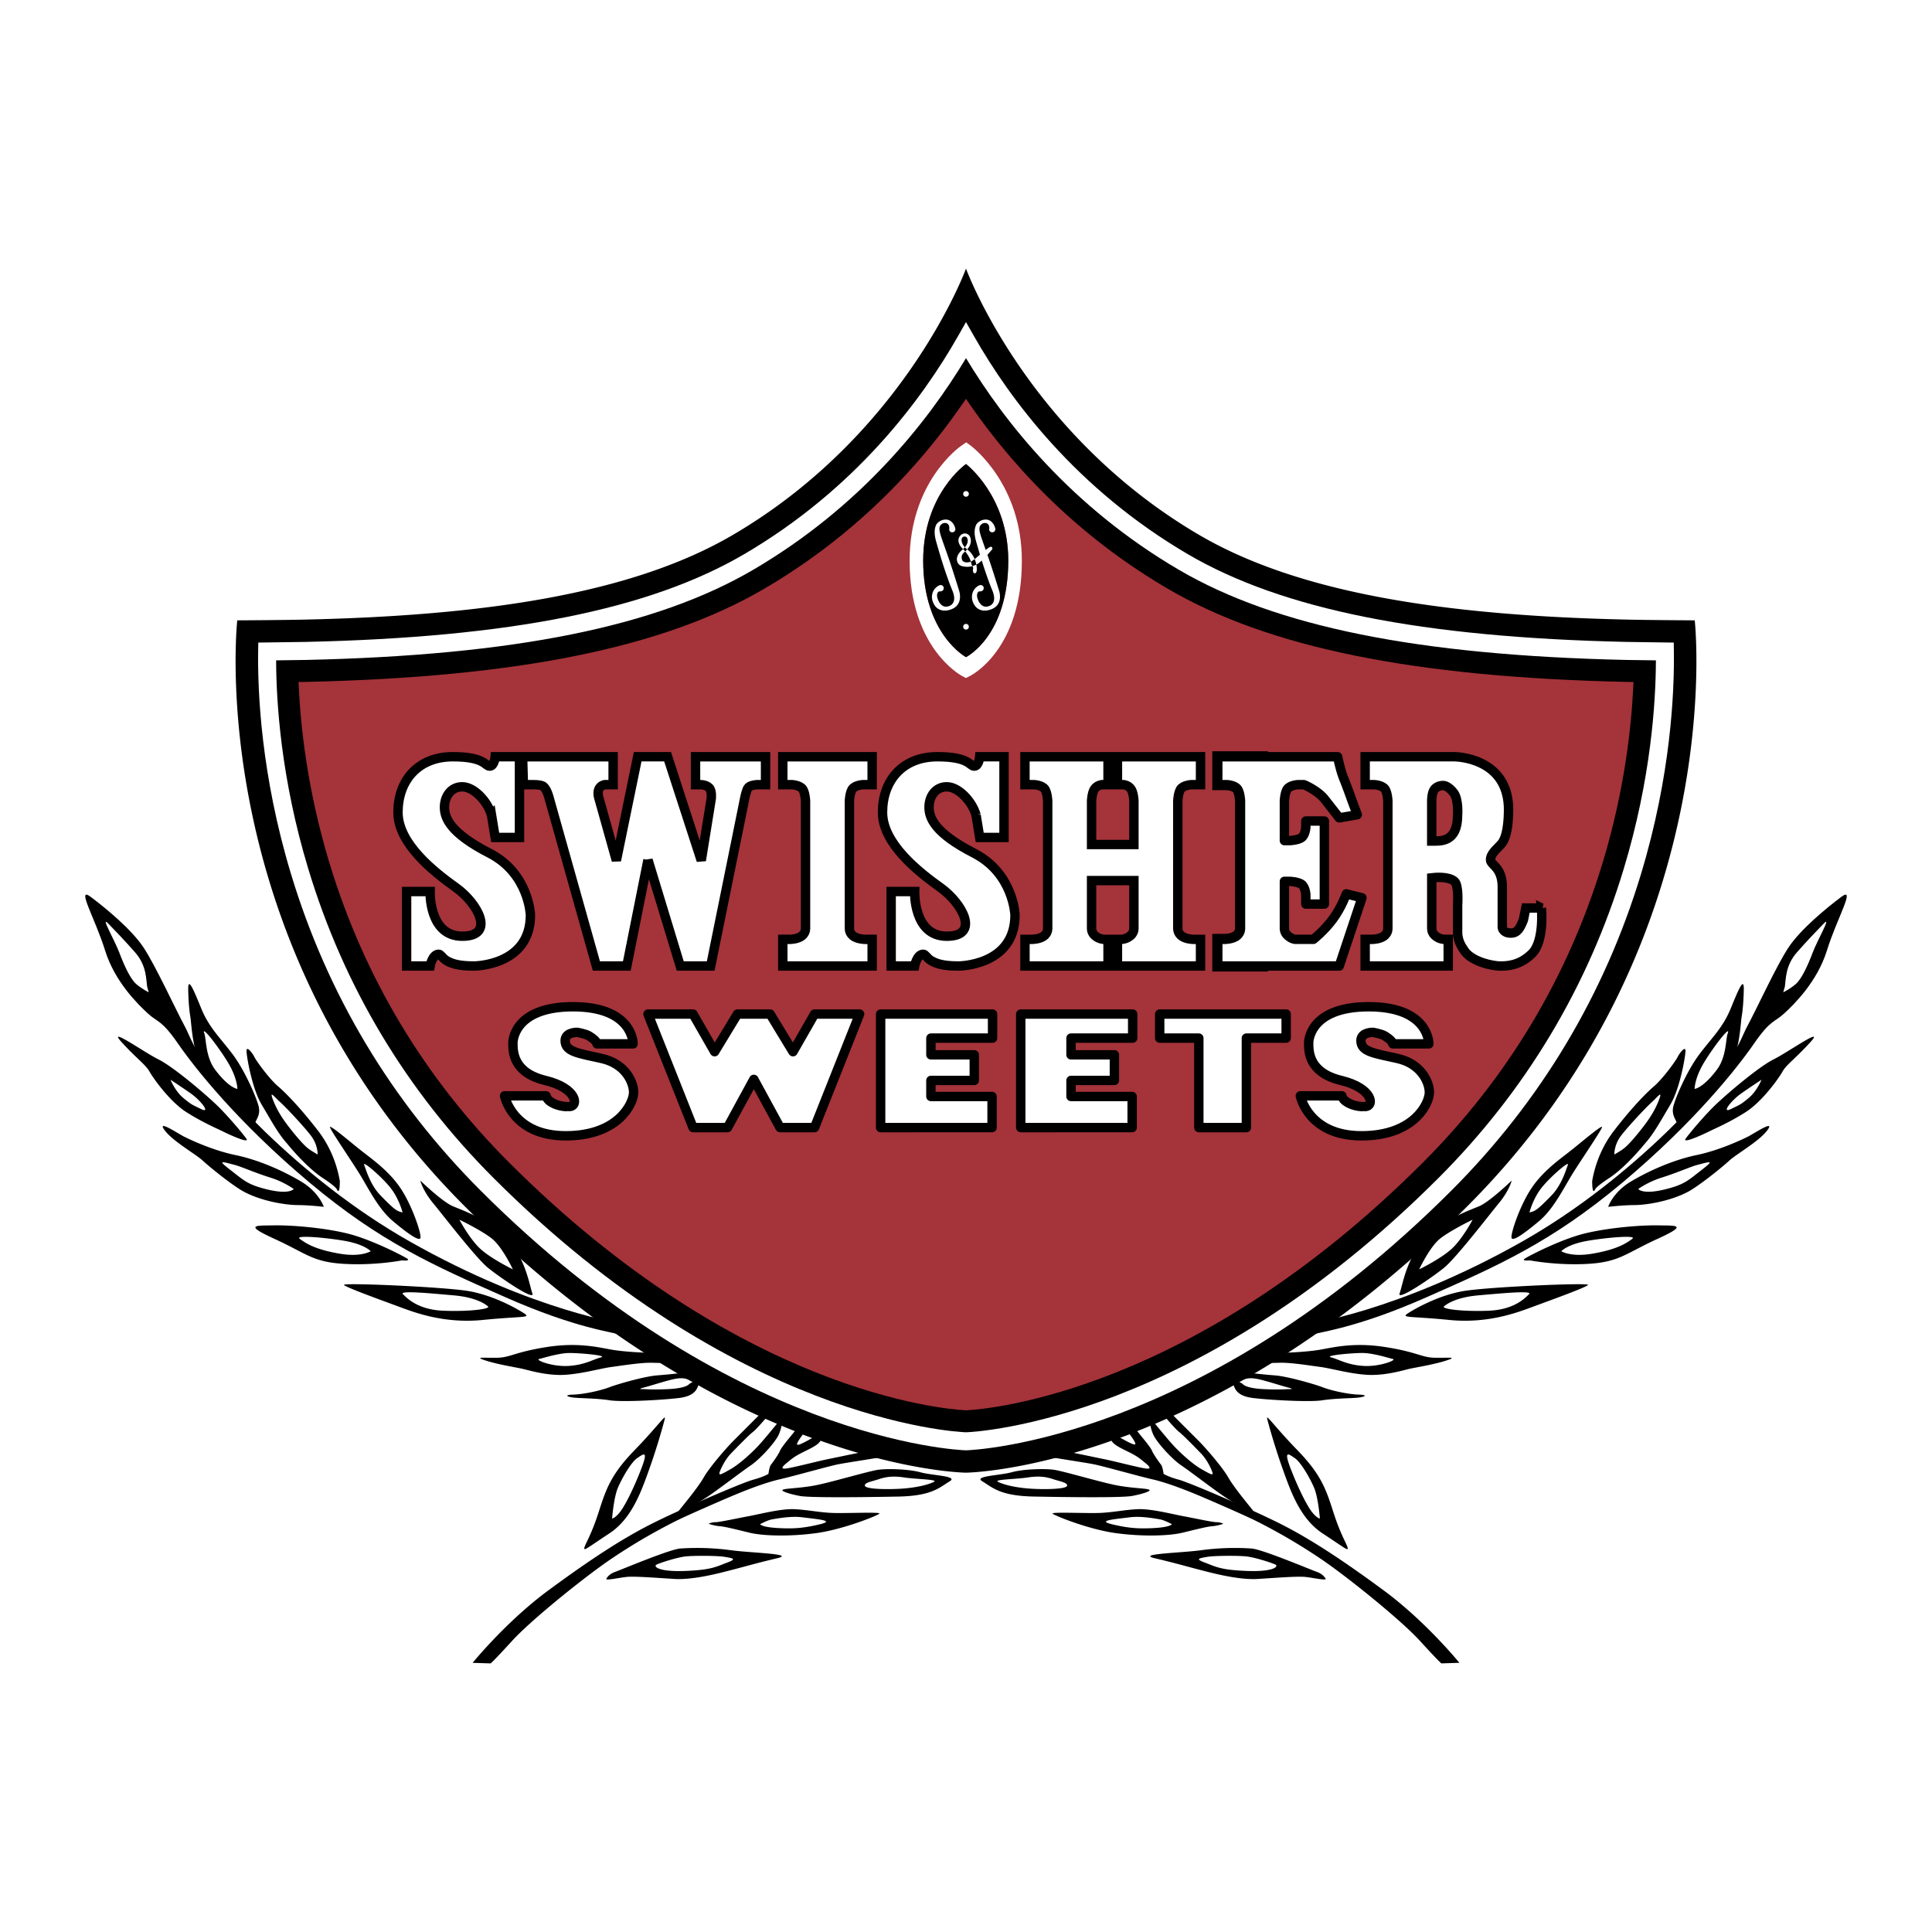 <svg xmlns="http://www.w3.org/2000/svg" width="2500" height="2500" viewBox="0 0 192.756 192.756"><g fill-rule="evenodd" clip-rule="evenodd"><path fill="#fff" d="M0 0h192.756v192.756H0V0z"/><path d="M159.611 85.944c-3.436 11.368-9.449 21.402-17.869 29.823-22.979 22.979-43.598 24.536-45.364 24.629-1.766-.093-22.386-1.65-45.363-24.629-8.421-8.42-14.433-18.453-17.87-29.819-2.17-7.181-2.851-13.495-3.035-17.597l.446-.006c21.208-.471 35.769-3.437 45.843-9.333 9.479-5.545 15.89-12.736 19.979-18.666 4.088 5.93 10.499 13.121 19.977 18.667 10.076 5.895 24.637 8.86 45.828 9.332h.023l.438.006c-.183 4.1-.863 10.414-3.033 17.593z" fill="#cc2a2f"/><path d="M169.084 61.892s-4.541-.023-6.754-.075c-17.516-.391-32.463-2.463-42.676-8.44-17.281-10.11-23.276-26.578-23.276-26.578s-5.996 16.468-23.275 26.578c-10.214 5.978-25.162 8.05-42.675 8.44-2.216.052-6.756.075-6.756.075s-3.604 32.162 22.727 58.492c26.329 26.328 49.979 26.545 49.979 26.545s23.649-.217 49.981-26.545c26.329-26.33 22.725-58.492 22.725-58.492zm-9.473 24.052c-3.436 11.368-9.449 21.402-17.869 29.823-22.979 22.979-43.598 24.536-45.364 24.629-1.766-.093-22.386-1.65-45.363-24.629-8.421-8.42-14.433-18.453-17.87-29.819-2.17-7.181-2.851-13.495-3.035-17.597l.446-.006c21.208-.471 35.769-3.437 45.843-9.333 9.479-5.545 15.89-12.736 19.979-18.666 4.088 5.93 10.499 13.121 19.977 18.667 10.076 5.895 24.637 8.86 45.828 9.332h.023l.438.006c-.183 4.1-.863 10.414-3.033 17.593zM63.292 144.705c-2.351 2.426-2.833 3.884-3.56 6.149-.729 2.267-1.295 3.079-1.418 3.524-.122.445.245.08 2.468-1.38 2.224-1.458 3.157-4.085 3.97-6.352.811-2.266 1.453-4.569 1.575-5.096s-.683.729-3.035 3.155zm.647 1.942c-.806 2.062-1.66 3.72-2.144 4.287-.482.568-.727.568-.727.568s.165-2.064.568-3.036c.403-.971 1.338-2.59 1.942-2.993.606-.403 1.17-.89.361 1.174zM72.887 154.661a25.083 25.083 0 0 0-5.02-.165c-1.052.079-5.869 2.106-6.437 2.309-.568.201-.765.445-.929.689s1.252-.085 2.022-.165c.769-.079 2.796.08 4.738.202 1.941.122 4.612-.604 5.864-.929 1.253-.323 2.51-.69 4.415-1.136s-2.63-.525-4.653-.805zm-.301 1.224c-1.159.44-1.583.724-3.992.84-2.949.144-3.396-.45-3.115-.609.282-.161 2.092-.753 2.983-.837.891-.085 3.121-.065 3.773.039 1.051.163 1.202.244.351.567zM82.8 150.935c-1.294-.083-2.144-.281-3.48-.361-1.338-.079-3.482.483-4.575.687-1.095.201-2.953.609-3.36.609-.408 0-.685.159-.685.159s.567.202 1.092.239c.527.037 1.657.328 2.995.651 1.336.323 3.963.403 6.638.043 2.674-.361 6.109-1.741 6.311-1.943.202-.202-3.64 0-4.936-.084zm-.965 1.135c-1.728.423-2.718.44-3.811.403-2.069-.069-2.186-.403-2.186-.403s.729-.407 1.216-.487c.488-.08 1.861-.348 2.993-.201 1.58.201 3.284.323 1.788.688z"/><path d="M91.836 146.892c-1.144-.32-3.251-.381-4.208-.254-.958.127-4.969 1.336-6.493 1.595-1.525.259-2.614.254-2.995.38-.38.128.634.446 1.652.638 1.018.193 6.438.127 9.811.062 3.373-.066 4.1-.888 5.16-1.529.869-.527-1.781-.574-2.927-.892zm1.338.956c-.513.253-1.478.517-2.816.644-1.336.127-3.973.132-4.067-.259-.075-.313.761-.445 1.337-.637.578-.194 1.281-.386 2.553-.194 1.272.194 3.505.194 2.993.446zM76.002 140.919l-2.814 2.818c-.691.691-2.375 2.614-2.975 3.664-.6 1.053-2.069 2.792-2.492 3.336-.421.545 1.774-.661 3.003-1.5 1.23-.841 3.248-2.402 4.181-3.037.933-.632 2.373-2.227 2.754-2.992.309-.63.394-1.394.394-1.394l-2.051-.895zm-.323 3.303c-.689.75-1.923 1.861-2.764 2.342-.839.478-1.172.666-1.14.421.033-.244.513-1.294 1.112-1.924.6-.629 1.834-1.891 2.224-2.19.389-.3 1.351-1.441 1.351-1.441l1.14.508c0-.001-1.234 1.533-1.923 2.284zM24.563 113.58c-.553-.751-2.045-2.478-2.96-3.349-1.197-1.142-4.293-3.783-5.793-4.533-1.503-.751-5.18-3.378-3.68-1.726 1.502 1.649 2.403 2.251 2.778 2.928.376.675 2.027 3 3.678 4.053 1.651 1.05 3.064 1.637 3.664 1.938.601.3 2.753 1.291 2.313.689zm-4.495-2.928c-.99-.483-.943-.421-1.769-1.098s-1.289-1.83-1.289-1.83 1.035.676 2.025 1.37c1.025.722 2.023 2.043 1.033 1.558zM30.066 117.896c-1.855-1.109-4.292-2.182-6.578-2.655-2.284-.475-4.522-1.539-5.115-1.835-.59-.294-2.781-1.769-1.95-.647.831 1.122 3.077 2.361 3.843 3.069.764.707 3.021 2.514 4.072 3.072 1.896 1.004 4.307 1.331 5.372 1.331 1.064 0 2.599.175 2.599.175s-.475-1.451-2.243-2.51zm-3.647.714c-1.759-.461-2.102-.854-3.401-1.859-1.3-1.004-1.024-.903.456-.512.593.158 2.001.782 3.48 1.244a8.9 8.9 0 0 1 2.353 1.141s-.41.633-2.888-.014zM25.824 110.466c-.159-.789-1.351-3.618-2.64-5.316-1.291-1.699-2.333-2.642-3.116-4.561-.783-1.92-1.323-3.204-1.289-1.82.032 1.383.126 2.162.219 2.731.094.567.188 3.016.943 4.433.756 1.418 5.476 6.354 5.537 6.07.06-.281.507-.749.346-1.537zm-4.338-3.712c-1-1.318-.887-3.057-1.103-3.649-.343-.939 1.478 1.416 2.393 2.955.914 1.538.909 2.58.909 2.58s-.821-.065-2.199-1.886zM33.904 117.821c-.094-.502-.468-2.801-2.167-5-1.699-2.201-3.144-3.712-3.992-4.436-.851-.722-2.14-2.48-2.361-2.923-.221-.44-.759-1.102-.789-.661-.027.441.535 3.777 1.512 5.41.976 1.632 1.638 2.891 2.548 3.898 0 0 1.824 2.285 3.545 3.42 1.72 1.133 1.328 1.172 1.525 1.289.195.119.179-.997.179-.997zm-2.213-2.636s-.397-.225-.678-.413c-.281-.187-.595-.38-1.632-1.637-1.038-1.257-1.678-2.21-2.12-3.341-.441-1.13.108-.352.676.151.568.502 2.354 2.405 3.076 3.349.724.942.678 1.891.678 1.891zM40.103 118.765c-1.104-1.76-2.769-2.961-3.9-3.839-1.13-.876-3.49-2.923-3.27-2.42.22.502 1.764 2.769 2.767 4.34 1.005 1.572 1.975 3.712 3.52 5.001 1.542 1.291 2.669 2.069 2.736 1.634.065-.438-.751-2.958-1.853-4.716zm-.535 1.979c-.254-.159-.569-.408-1.605-1.478-1.037-1.069-1.445-2.575-1.633-3.05-.188-.474 1.726 1.164 2.609 2.267.881 1.102 1.224 2.481 1.224 2.481s-.343-.061-.595-.22zM40.603 125.558c-.44-.285-3.649-1.947-6.038-2.515s-5.532-.821-7.262-.788c-1.731.033-3.084-.098.093 1.352 3.176 1.449 3.773 2.299 6.888 2.486 3.114.188 5.818-.343 5.818-.343s.943.094.501-.192zm-6.666-.47c-2.613-.436-3.49-1.103-4.025-1.481-.535-.38 2.107-.188 4.279.16 2.172.346 2.796 1.069 2.796 1.069s-.939.604-3.05.252zM52.333 131.061c-.657-.44-3.115-1.857-5.69-2.267-2.577-.407-12.513-.844-12.326-.595.189.249 3.96 1.604 5.565 2.2 1.604.597 4.5 1.671 8.304 1.291 3.805-.38 4.803-.187 4.147-.629zm-8.051-.287c-2.614-.093-3.707-1.285-4.087-1.664-.379-.381 2.895-.062 5.062.127 2.168.187 3.149.848 3.43 1.102.282.254-1.792.53-4.405.435zM65.198 134.988c-.911-.028-2.741-.1-4.06-.313-1.318-.217-3.368-.784-6.572-.283-3.204.502-3.612 1.037-4.936 1.07s-2.42-.126-1.164.282c1.259.408 3.112.689 3.773.849s2.458.694 4.217.567c1.759-.127 3.458-.634 4.622-.788 1.164-.154 2.923-.441 3.993-.408 1.069.032 1.323 0 1.323 0s-.286-.947-1.196-.976zm-5.251.441c-.754.191-1.609.756-3.241.851-1.632.093-3.332-.597-2.923-.69.407-.094 1.98-.601 3.049-.601 1.07-.001 3.871.248 3.115.44zM68.374 136.94s-1.54.188-2.8.281c-1.263.093-3.993.881-4.809 1.197-.818.313-2.488.688-3.558.721-1.069.033-.562.254.192.314.756.062 2.234.066 3.425.253 1.191.188 4.94 0 6.858-.219 1.92-.222 1.916-1.132 2.135-1.731.223-.601-1.443-.816-1.443-.816zm.375 1.163c-.192.189-.628.349-1.444.442-.817.093-2.388.093-2.797.061-.409-.032-1.068.032-.22-.187.849-.222 2.234-.691 3.078-.851.846-.159 1.196.032 1.604.159s-.028.189-.221.376zM53.116 129.043c-.3-.825-.675-3.527-2.553-5.479-1.876-1.952-4.353-2.778-5.403-3.229-1.052-.45-3.229-2.552-3.229-2.552s.227.975 1.276 2.252c1.052 1.275 4.279 5.479 5.48 6.455 1.202.978 4.73 3.379 4.429 2.553zm-5.329-4.577c-1.052-1.053-1.952-2.778-1.952-2.778s2.177 1.052 3.229 1.877c1.05.824 2.102 3.077 2.102 3.077s-2.329-1.126-3.379-2.176z"/><path d="M62.491 132.126s-9.148-1.205-21.609-8.262c-5.589-3.162-10.575-7.212-14.451-10.964-6.691-6.475-7.338-9.281-7.92-10.355-1.05-1.951-3.002-6.229-4.204-8.033-1.2-1.801-3.752-3.903-5.254-5.028-1.502-1.126.45 2.177 1.426 5.329.977 3.154 3.303 5.405 4.279 6.306.977.9 1.353.609 3.002 3.003 1.652 2.393 5.913 7.807 13.062 13.812 7.149 6.005 12.46 8.333 19.592 11.485 7.133 3.153 10.66 3.453 12.162 3.903 1.5.45-.085-1.196-.085-1.196zM13.589 98.177c-.586-.509-1.213-1.878-1.681-3.127-.469-1.252-1.955-3.793-1.095-2.894.86.899 1.486 1.525 2.659 2.855 1.173 1.33 1.094 2.697 1.211 3.44l.156.548c0-.001-.664-.313-1.25-.822z"/><path d="M167.002 64.985l-.012-.875-.879-.011-3.832-.055c-20.43-.454-34.332-3.232-43.752-8.744-11.127-6.511-17.761-15.444-21.367-21.79l-.782-1.377-.782 1.377C91.99 39.856 85.358 48.789 74.229 55.3c-9.419 5.512-23.32 8.291-43.748 8.744l-4.709.066c-.003 0-.016.875-.016.875-.056 4.065.296 12.356 3.274 22.205 3.643 12.053 10.017 22.691 18.944 31.617 24.812 24.813 47.424 25.858 48.373 25.891l.031.002.031-.002c.95-.032 23.562-1.077 48.372-25.891 8.93-8.928 15.301-19.566 18.947-31.621 2.977-9.849 3.329-18.136 3.274-22.201zm-4.996 21.682c-3.557 11.769-9.779 22.153-18.494 30.868-24.119 24.118-45.881 25.316-47.133 25.365-1.254-.049-23.015-1.247-47.133-25.365-8.713-8.714-14.936-19.098-18.494-30.865-2.708-8.958-3.193-16.582-3.202-20.786l2.972-.042c20.745-.461 34.922-3.318 44.616-8.99 10.711-6.269 17.38-14.706 21.241-21.119 3.86 6.413 10.53 14.85 21.243 21.119 9.691 5.672 23.871 8.529 44.619 8.99l2.969.042c-.013 4.204-.495 11.825-3.204 20.783z" fill="#fff"/><path d="M126.428 141.552c.123.526.766 2.83 1.578 5.096.811 2.267 1.744 4.894 3.967 6.352 2.225 1.46 2.592 1.825 2.469 1.38-.121-.445-.689-1.258-1.416-3.524-.729-2.266-1.211-3.724-3.562-6.149-2.351-2.428-3.157-3.682-3.036-3.155zm2.75 3.922c.605.403 1.539 2.022 1.943 2.993.402.972.566 3.036.566 3.036s-.244 0-.727-.568c-.482-.567-1.338-2.225-2.145-4.287-.805-2.065-.243-1.578.363-1.174zM115.215 155.467c1.906.445 3.164.812 4.416 1.136 1.252.324 3.922 1.051 5.865.929 1.939-.122 3.967-.281 4.736-.202.771.08 2.188.409 2.021.165-.164-.244-.359-.488-.928-.689-.566-.202-5.385-2.229-6.438-2.309a25.084 25.084 0 0 0-5.02.165c-2.019.279-6.556.359-4.652.805zm5.306-.15c.652-.104 2.881-.124 3.773-.039.893.084 2.701.676 2.982.837.281.159-.166.753-3.115.609-2.408-.116-2.834-.399-3.992-.84-.849-.322-.698-.403.352-.567zM105.02 151.019c.203.202 3.637 1.582 6.311 1.943 2.676.36 5.303.28 6.641-.043 1.336-.323 2.465-.614 2.992-.651.525-.037 1.092-.239 1.092-.239s-.275-.159-.684-.159-2.266-.408-3.359-.609c-1.094-.203-3.238-.766-4.574-.687-1.338.08-2.186.278-3.482.361-1.295.084-5.139-.118-4.937.084zm7.689.363c1.133-.146 2.506.121 2.994.201s1.215.487 1.215.487-.117.334-2.186.403c-1.094.037-2.084.02-3.809-.403-1.497-.365.206-.487 1.786-.688zM97.992 147.782c1.061.642 1.787 1.463 5.162 1.529 3.371.065 8.791.132 9.809-.062 1.018-.191 2.033-.51 1.652-.638-.381-.126-1.469-.121-2.992-.38-1.525-.259-5.539-1.468-6.496-1.595-.955-.127-3.062-.066-4.207.254s-3.795.367-2.928.892zm4.584-.381c1.271-.191 1.975 0 2.551.194.578.191 1.414.323 1.338.637-.094.391-2.73.386-4.066.259-1.338-.127-2.305-.391-2.816-.644-.511-.251 1.722-.251 2.993-.446zM114.703 141.814s.086.764.395 1.394c.381.766 1.82 2.36 2.754 2.992.936.635 2.953 2.196 4.182 3.037 1.229.839 3.426 2.045 3.002 1.5-.422-.544-1.891-2.283-2.492-3.336-.6-1.05-2.283-2.973-2.973-3.664-.691-.689-2.816-2.818-2.816-2.818l-2.052.895zm.451.123l1.141-.508s.961 1.142 1.35 1.441c.391.3 1.625 1.562 2.225 2.19.602.63 1.08 1.68 1.111 1.924.035.245-.299.057-1.139-.421-.842-.48-2.074-1.592-2.764-2.342-.689-.75-1.924-2.284-1.924-2.284zM170.506 112.891c.602-.301 2.014-.888 3.666-1.938 1.65-1.053 3.303-3.378 3.676-4.053.375-.677 1.277-1.278 2.779-2.928 1.5-1.652-2.178.975-3.68 1.726-1.5.75-4.598 3.392-5.793 4.533-.916.871-2.406 2.598-2.961 3.349-.439.602 1.713-.389 2.313-.689zm3.215-3.796c.99-.694 2.027-1.37 2.027-1.37s-.465 1.153-1.291 1.83-.779.614-1.77 1.098c-.988.484.01-.837 1.034-1.558zM160.447 120.406s1.535-.175 2.6-.175 3.477-.327 5.373-1.331c1.049-.559 3.307-2.365 4.072-3.072.764-.708 3.01-1.947 3.84-3.069.832-1.121-1.359.354-1.949.647-.592.296-2.83 1.36-5.115 1.835-2.283.474-4.723 1.546-6.578 2.655-1.768 1.059-2.243 2.51-2.243 2.51zm3.002-1.782s.971-.709 2.354-1.141c1.479-.462 2.887-1.086 3.482-1.244 1.477-.392 1.752-.492.455.512-1.301 1.006-1.645 1.398-3.404 1.859-2.477.647-2.887.014-2.887.014zM167.277 112.003c.062.283 4.781-4.652 5.537-6.07.756-1.417.85-3.865.943-4.433.094-.569.188-1.349.221-2.731.033-1.384-.506-.1-1.291 1.82-.783 1.919-1.824 2.861-3.113 4.561-1.291 1.698-2.482 4.527-2.643 5.316-.158.788.288 1.256.346 1.537zm1.795-3.363s-.006-1.042.91-2.58c.912-1.539 2.734-3.895 2.393-2.955-.219.593-.104 2.331-1.104 3.649-1.378 1.821-2.199 1.886-2.199 1.886zM159.033 118.819c.195-.117-.197-.156 1.525-1.289 1.719-1.135 3.543-3.42 3.543-3.42.91-1.008 1.572-2.267 2.549-3.898.977-1.633 1.537-4.969 1.51-5.41-.027-.44-.566.221-.787.661-.221.442-1.512 2.201-2.361 2.923-.848.724-2.293 2.234-3.992 4.436-1.697 2.199-2.072 4.498-2.168 5 0-.001-.016 1.115.181.997zm2.709-5.525c.723-.943 2.51-2.847 3.076-3.349.568-.503 1.117-1.281.676-.151-.441 1.131-1.082 2.084-2.119 3.341s-1.352 1.45-1.633 1.637c-.281.188-.678.413-.678.413s-.044-.949.678-1.891zM150.803 123.48c.064.436 1.191-.343 2.732-1.634 1.545-1.289 2.516-3.429 3.521-5.001 1.002-1.571 2.547-3.838 2.768-4.34.219-.503-2.141 1.544-3.271 2.42-1.131.878-2.795 2.079-3.898 3.839-1.104 1.759-1.919 4.279-1.852 4.716zm1.791-2.515s.344-1.38 1.225-2.481c.883-1.103 2.795-2.74 2.609-2.267-.188.475-.596 1.98-1.633 3.05s-1.354 1.318-1.605 1.478-.596.22-.596.22zM152.654 125.75s2.703.531 5.818.343c3.115-.188 3.711-1.037 6.887-2.486 3.178-1.449 1.826-1.318.096-1.352-1.732-.033-4.877.221-7.264.788-2.389.567-5.598 2.229-6.039 2.515-.439.286.502.192.502.192zm3.116-.914s.625-.724 2.797-1.069c2.172-.348 4.812-.54 4.279-.16-.535.379-1.414 1.046-4.025 1.481-2.112.352-3.051-.252-3.051-.252zM144.57 131.69c3.807.38 6.699-.694 8.305-1.291 1.604-.596 5.377-1.951 5.564-2.2s-9.75.188-12.324.595c-2.576.409-5.035 1.826-5.691 2.267-.656.442.344.249 4.146.629zm-.502-1.351c.281-.254 1.264-.915 3.43-1.102 2.168-.189 5.443-.508 5.062-.127-.381.379-1.473 1.571-4.086 1.664-2.613.095-4.687-.181-4.406-.435zM126.361 135.964s.254.032 1.324 0c1.068-.033 2.83.254 3.992.408 1.164.154 2.863.661 4.621.788 1.76.127 3.557-.408 4.219-.567.66-.159 2.516-.44 3.771-.849 1.258-.408.16-.249-1.164-.282-1.322-.033-1.73-.568-4.936-1.07-3.203-.501-5.254.066-6.572.283-1.318.214-3.148.285-4.059.313-.907.029-1.196.976-1.196.976zm9.563-.976c1.07 0 2.643.507 3.051.601s-1.291.783-2.924.69c-1.633-.095-2.484-.659-3.242-.851-.756-.191 2.045-.44 3.115-.44zM122.938 137.757c.221.6.217 1.51 2.135 1.731 1.918.219 5.668.407 6.859.219 1.191-.187 2.67-.191 3.424-.253.758-.061 1.264-.281.193-.314-1.07-.032-2.74-.407-3.557-.721-.814-.316-3.547-1.104-4.809-1.197-1.262-.094-2.801-.281-2.801-.281s-1.665.214-1.444.816zm.849-.029c.408-.127.76-.318 1.604-.159.846.159 2.23.629 3.078.851.85.219.189.154-.219.187s-1.98.032-2.797-.061c-.816-.094-1.254-.253-1.445-.442-.194-.188-.629-.25-.221-.376zM144.068 126.491c1.201-.976 4.43-5.18 5.48-6.455 1.051-1.277 1.275-2.252 1.275-2.252s-2.176 2.102-3.227 2.552-3.529 1.276-5.404 3.229c-1.877 1.951-2.252 4.653-2.553 5.479-.299.825 3.228-1.576 4.429-2.553zm-2.474.151s1.049-2.253 2.1-3.077c1.051-.825 3.229-1.877 3.229-1.877s-.9 1.726-1.953 2.778c-1.05 1.05-3.376 2.176-3.376 2.176z"/><path d="M130.182 133.322c1.502-.45 5.029-.75 12.16-3.903 7.133-3.152 12.443-5.48 19.594-11.485 7.148-6.005 11.41-11.419 13.061-13.812 1.652-2.394 2.027-2.103 3.004-3.003.975-.9 3.303-3.151 4.277-6.306.977-3.152 2.928-6.456 1.426-5.329-1.5 1.125-4.053 3.227-5.254 5.028-1.201 1.803-3.152 6.082-4.203 8.033-.582 1.074-1.229 3.881-7.92 10.355-3.875 3.752-8.861 7.802-14.449 10.964-12.463 7.057-21.609 8.262-21.609 8.262s-1.589 1.646-.087 1.196zm47.734-34.324l.156-.548c.117-.743.039-2.11 1.213-3.44 1.172-1.33 1.799-1.956 2.658-2.855s-.625 1.642-1.094 2.894c-.471 1.25-1.096 2.619-1.684 3.127-.583.51-1.249.822-1.249.822z"/><path d="M159.91 86.033c-3.451 11.419-9.49 21.496-17.947 29.954-22.914 22.916-43.316 24.604-45.568 24.721h-.033c-2.25-.117-22.652-1.805-45.569-24.721-8.455-8.456-14.494-18.534-17.945-29.951-2.19-7.241-2.866-13.607-3.048-17.671l-.015-.322.767-.011c21.145-.47 35.664-3.422 45.691-9.291 7.868-4.602 14.556-10.853 19.878-18.573l.257-.374.256.374c5.325 7.721 12.012 13.972 19.879 18.573 10.027 5.869 24.541 8.821 45.678 9.291l.459.007.322.004-.014.322c-.183 4.065-.858 10.427-3.048 17.668z" fill="#a5333a"/><path d="M125.953 96.379h-4.455v-2.66h.703s.822 0 1.25-.39c.371-.336.314-.782.314-.782V79.878s-.039-.761-.275-1.132c-.256-.408-1.055-.458-1.055-.458h-.938V75.5h4.455v20.879h.001z" fill="#fff" stroke="#000" stroke-width="1.094" stroke-miterlimit="2.613"/><path d="M49.037 81.312c-.416-1.407-1.772-2.814-2.92-2.814-1.146 0-1.772.99-1.772 2.032 0 1.044.522 2.556 4.484 4.587 3.961 2.034 4.092 6.178 4.092 6.178 0 5.083-5.629 5.083-5.629 5.083-1.486 0-2.209-.217-2.758-.548-.388-.237-.565-.626-.762-.626-.644 0-.86 1.174-.86 1.174h-2.346v-7.43h2.346s-.156 4.458 3.206 4.458c3.364 0 1.564-3.284-.624-4.848-2.19-1.564-5.787-4.38-5.787-7.508 0-3.127 1.956-5.551 5.473-5.551 3.206 0 3.206.938 3.676.938.468 0 .548-.938.548-.938h2.424v8.054h-2.424l-.367-2.241zM64.65 85.796l3.219 10.583h3.037l3.41-16.811s.168-.843.363-1.018c.26-.236.84-.262.84-.262h.86V75.5h-6.986v2.788h.515s.704 0 .938.438c.179.333.117.938.117.938l-.997 6.184-3.36-10.348h-2.985l-2.125 10.347-1.694-6.047s-.25-.642-.052-1.068c.183-.39.568-.444.568-.444h.854V75.5h-9.033l.079 2.788h.833s.914-.035 1.174.184c.338.287.532 1.039.532 1.039l4.745 16.868h3.037l2.111-10.583zM97.381 81.312c-.417-1.407-1.772-2.814-2.919-2.814-1.146 0-1.772.99-1.772 2.032 0 1.044.522 2.556 4.485 4.587 3.961 2.034 4.092 6.178 4.092 6.178 0 5.083-5.63 5.083-5.63 5.083-1.486 0-2.209-.217-2.758-.548-.39-.237-.567-.626-.762-.626-.646 0-.86 1.174-.86 1.174H88.91v-7.43h2.346s-.156 4.458 3.206 4.458c3.363 0 1.564-3.284-.626-4.848-2.188-1.564-5.786-4.38-5.786-7.508 0-3.127 1.954-5.551 5.474-5.551 3.207 0 3.207.938 3.676.938.469 0 .547-.938.547-.938h2.424v8.054h-2.424l-.366-2.241zM82.557 96.379h4.458v-2.66h-.705s-.82 0-1.251-.39c-.371-.336-.312-.782-.312-.782V79.878s.039-.761.273-1.132c.258-.408 1.055-.458 1.055-.458h.939V75.5h-8.915v2.788h.938s.798.049 1.057.458c.234.372.273 1.132.273 1.132v12.669s.059.446-.312.782c-.431.39-1.251.39-1.251.39H78.1v2.66h4.457zM117.51 79.878s.039-.761.273-1.132c.258-.408 1.055-.458 1.055-.458h.939V75.5h-8.289v2.788h.627s.484.049.742.458c.234.372.273 1.132.273 1.132v4.38h-4.223v-4.38s.039-.761.273-1.132c.258-.408.742-.458.742-.458h.627V75.5h-8.289v2.788h.938s.799.049 1.057.458c.234.372.273 1.132.273 1.132v12.669s.059.446-.312.782c-.43.39-1.252.39-1.252.39h-.703v2.66h8.289v-2.66h-.393s-.506 0-.938-.39c-.371-.336-.312-.782-.312-.782v-4.691h4.223v4.691s.059.446-.312.782c-.432.39-.939.39-.939.39h-.391v2.66h8.289v-2.66h-.703s-.82 0-1.252-.39c-.371-.336-.312-.782-.312-.782V79.878zM153.791 90.591h-1.562l-.234 1.174c-.314.782-.574 1.329-1.252 1.329-.809 0-.859-.547-.859-.547V88.48c0-1.954-1.174-2.188-1.174-2.684 0-.652.652-1.094 1.096-1.616.312-.369.678-1.226.703-3.284.068-5.396-5.396-5.396-5.396-5.396h-8.912v2.788h.938s.799.049 1.055.458c.234.372.273 1.132.273 1.132v12.669s.059.446-.312.782c-.428.39-1.252.39-1.252.39h-.701v2.66h8.287v-2.66h-.391s-.508 0-.939-.39c-.369-.336-.312-.782-.312-.782v-4.971c.242-.029 1.662-.179 2.268.358.455.401.312 2.385.312 2.385v2.736c0 .899.549 1.603.549 1.603.703 1.33 3.049 1.722 3.676 1.722.625 0 1.953 0 3.205-1.252 1.247-1.253.934-4.537.934-4.537zm-8.367-9.266c0 2.76-1.719 2.585-2.58 2.585v-4.032s-.002-.792.273-1.132c.373-.458.967-.365.967-.365s.441.052.949.717c.51.663.391 2.227.391 2.227z" fill="#fff" stroke="#000" stroke-width=".938" stroke-miterlimit="2.613"/><path d="M133.617 96.379h-12.119v-2.66h.703s.822 0 1.25-.39c.371-.336.314-.782.314-.782V79.878s-.039-.761-.275-1.132c-.256-.408-1.055-.458-1.055-.458h-.938V75.5h11.963s.205 1.124.549 2.032c0 0 .389.939.938 2.503l.469 1.25-1.799.313-1.408-1.799c-.701-.938-2.109-1.512-2.109-1.512h-.627s-.797.049-1.055.458c-.236.372-.273 1.132-.273 1.132v3.99h.547s.762-.039 1.133-.275c.41-.257.457-1.055.457-1.055v-.626h1.85V90.2h-1.85v-.938s-.047-.798-.457-1.057c-.371-.234-1.133-.273-1.133-.273h-.547v4.613s-.059.446.312.782c.43.39.781.39.781.39h1.799s1.094-.86 1.953-2.032c.863-1.173 1.33-2.503 1.33-2.503l1.564.392-2.267 6.805zM54.876 109.88c-.333-.235-.392-.548-.392-.548H50.34s.781 3.987 6.1 3.987c5.315 0 6.775-3.283 6.775-4.325 0-1.044-.834-2.868-3.18-3.39-2.346-.52-3.65-.676-3.65-1.772 0-.729.836-.834 1.2-.834 0 0 .825.131 1.2.366.417.261.73.521.782.782h3.597s.052-3.702-5.994-3.702c-6.048 0-5.996 3.597-5.996 3.597 0 .888 0 2.972 3.232 3.753 3.232.782 3.336 2.607 2.398 2.607.001 0-1.041.105-1.928-.521zM75.208 107.69l2.618 4.809h3.44l4.496-11.324h-4.496l-2.149 3.754-2.281-3.754h-3.26l-2.279 3.754-2.151-3.754H64.65l4.496 11.324h3.44l2.622-4.809zM134.27 109.88c-.334-.235-.391-.548-.391-.548h-4.145s.781 3.987 6.098 3.987c5.318 0 6.777-3.283 6.777-4.325 0-1.044-.834-2.868-3.18-3.39-2.346-.52-3.648-.676-3.648-1.772 0-.729.834-.834 1.199-.834 0 0 .822.131 1.199.366.416.261.729.521.781.782h3.598s.051-3.702-5.996-3.702-5.996 3.597-5.996 3.597c0 .888 0 2.972 3.234 3.753 3.232.782 3.336 2.607 2.398 2.607.001 0-1.044.105-1.928-.521zM87.861 112.499v-11.324h11.168v2.397h-6.152v1.668h4.328v2.554h-4.328v1.603h6.102v3.102H87.861zM101.84 112.499v-11.324h11.168v2.397h-6.153v1.668h4.329v2.554h-4.329v1.603h6.1v3.102H101.84zM124.352 103.572h3.968v-2.397h-12.617v2.397h3.904v8.927h4.745v-8.927z" fill="#fff" stroke="#000" stroke-width=".938" stroke-linejoin="round" stroke-miterlimit="2.613"/><path d="M96.907 44.509l-.504-.38-.52.361c-.209.145-5.13 3.655-5.13 11.448 0 8.601 5.003 11.381 5.216 11.496l.396.212.402-.199c.213-.105 5.184-2.665 5.184-11.509 0-7.536-4.84-11.273-5.044-11.429zm-.529 21.054s-4.271-2.289-4.271-9.631c0-6.668 4.271-9.635 4.271-9.635s4.217 3.182 4.217 9.635c.001 7.547-4.217 9.631-4.217 9.631z" fill="#fff"/><path d="M96.378 65.563s-4.271-2.289-4.271-9.631c0-6.668 4.271-9.635 4.271-9.635s4.217 3.182 4.217 9.635c.001 7.547-4.217 9.631-4.217 9.631z"/><path d="M96.378 62.247c.155 0 .284.126.284.283a.283.283 0 1 1-.284-.283zM99.299 52.731c-.076-.333-.357-.896-.953-.896-.357 0-.705.174-.924.47-.301.558-.17 1.251-.029 1.739.127.437.471 1.671.906 2.956.412 1.231.713 1.92.746 2.012.037.104.445 1.103-.312 1.433-.6.26-.914-.158-1.049-.379-.104-.177-.295-.602-.158-.898.119-.254.262-.111.449-.206a.318.318 0 0 0 .141-.422.317.317 0 0 0-.422-.137 1.254 1.254 0 0 0-.666.761c-.183.625.121 1.08.191 1.201.17.286.703.816 1.723.408 1.018-.408.887-1.46.695-1.97-.01-.019-.387-1.273-.82-2.569-.4-1.195-.857-2.422-.975-2.822-.084-.296-.232-.784.002-1.02a.517.517 0 0 1 .41-.214c.572 0 .434.685.434.689a.314.314 0 0 0 .377.234.31.31 0 0 0 .234-.37z" fill="#fff"/><path d="M98.807 54.559c-.24.063-1.342 1.065-1.68 1.309-.215.154-.286.207-.59.24-.305.033-.494-.141-.494-.141-.225-.408-.033-.704.164-.868.198-.165.658-.6.658-1.122 0-.253-.071-.46-.206-.595a.57.57 0 0 0-.405-.16c-.356 0-.632.366-.632.68 0 .249.117.587.585 1.004.409.493.597.834.69 1.276.051.249.143.259.202.506 0 0-.104.371.086.489.186.117.266-.221.266-.221.057-.809-.355-1.714-.906-2.107-.483-.343-.609-.769-.609-.948 0 0-.013-.226.128-.315a.303.303 0 0 1 .374.014c.07.075.112.207.112.375 0 .268-.202.597-.544.878-.456.38-.684.886-.44 1.318a.652.652 0 0 0 .46.323c.388.09.858.103 1.422-.187.562-.291 1.506-1.465 1.561-1.512-.001.003.038-.3-.202-.236zM96.378 48.993c.155 0 .284.126.284.283a.283.283 0 1 1-.284-.283z" fill="#fff"/><path d="M95.31 52.731c-.075-.333-.356-.896-.953-.896-.356 0-.704.174-.925.47-.299.558-.167 1.251-.028 1.739.127.437.47 1.671.906 2.956.413 1.231.714 1.92.746 2.012.038.104.447 1.103-.312 1.433-.6.26-.914-.158-1.048-.379-.104-.177-.294-.602-.158-.898.119-.254.262-.111.449-.206a.32.32 0 0 0 .141-.422.318.318 0 0 0-.422-.137 1.255 1.255 0 0 0-.667.761c-.184.625.122 1.08.192 1.201.169.286.704.816 1.723.408 1.018-.408.886-1.46.695-1.97-.008-.019-.385-1.273-.82-2.569-.4-1.195-.856-2.422-.974-2.822-.084-.296-.234-.784 0-1.02a.52.52 0 0 1 .411-.214c.572 0 .435.685.435.689a.311.311 0 0 0 .375.234.308.308 0 0 0 .234-.37z" fill="#fff"/><path d="M86.936 144.753c-.179-.06-3.337.627-4.379.836-.948.189-3.125.763-4.025.912-.901.151-.269-.36.032-.6s.572-.512 1.323-.9c.751-.391 1.555-.716 1.888-1.133.333-.418.093-.82.093-.82l-2.253-.661s-.482.602-.75.933c-.269.334-.9 1.08-1.052 1.441-.149.362-.751 1.201-.9 1.38s-.247.907-.247.907-.447.294-1.555.593c-1.107.301-7.507 3.064-10.271 4.478-2.762 1.41-5.887 3.425-10.12 6.545-4.231 3.119-7.567 7.238-7.567 7.238l1.801.056s.273-.206 2.136-2.246c1.861-2.041 6.995-6.189 9.697-8.051a58.077 58.077 0 0 1 6.757-3.965c1.172-.572 4.345-1.96 5.786-2.562 1.44-.599 3.16-1.247 4.483-1.547 1.323-.302 4.744-1.269 5.733-1.477.925-.195 4.577-.717 4.848-.834.273-.118-1.28-.461-1.458-.523zm-6.842-1.628l.938.346c-.84.479-1.544.844-1.512.601.032-.245.574-.947.574-.947zM138.035 158.663c-4.23-3.12-7.355-5.135-10.119-6.545-2.764-1.413-9.164-4.177-10.271-4.478-1.107-.299-1.553-.593-1.553-.593s-.098-.729-.248-.907c-.148-.179-.75-1.018-.9-1.38-.15-.361-.783-1.107-1.051-1.441-.268-.331-.75-.933-.75-.933l-2.252.661s-.242.402.092.82c.332.417 1.137.742 1.887 1.133.75.389 1.023.661 1.322.9.301.239.936.751.033.6-.9-.149-3.078-.723-4.025-.912-1.041-.209-4.201-.896-4.377-.836-.18.062-1.734.405-1.461.522.271.117 3.924.639 4.848.834.99.208 4.41 1.175 5.734 1.477 1.324.3 3.043.948 4.484 1.547 1.439.603 4.613 1.99 5.785 2.562a58.001 58.001 0 0 1 6.756 3.965c2.703 1.861 7.836 6.01 9.699 8.051 1.861 2.04 2.135 2.246 2.135 2.246l1.801-.056c0 .001-3.336-4.118-7.569-7.237zm-26.269-15.226l.939-.346s.539.702.572.946c.034.243-.672-.122-1.511-.6z"/></g></svg>
